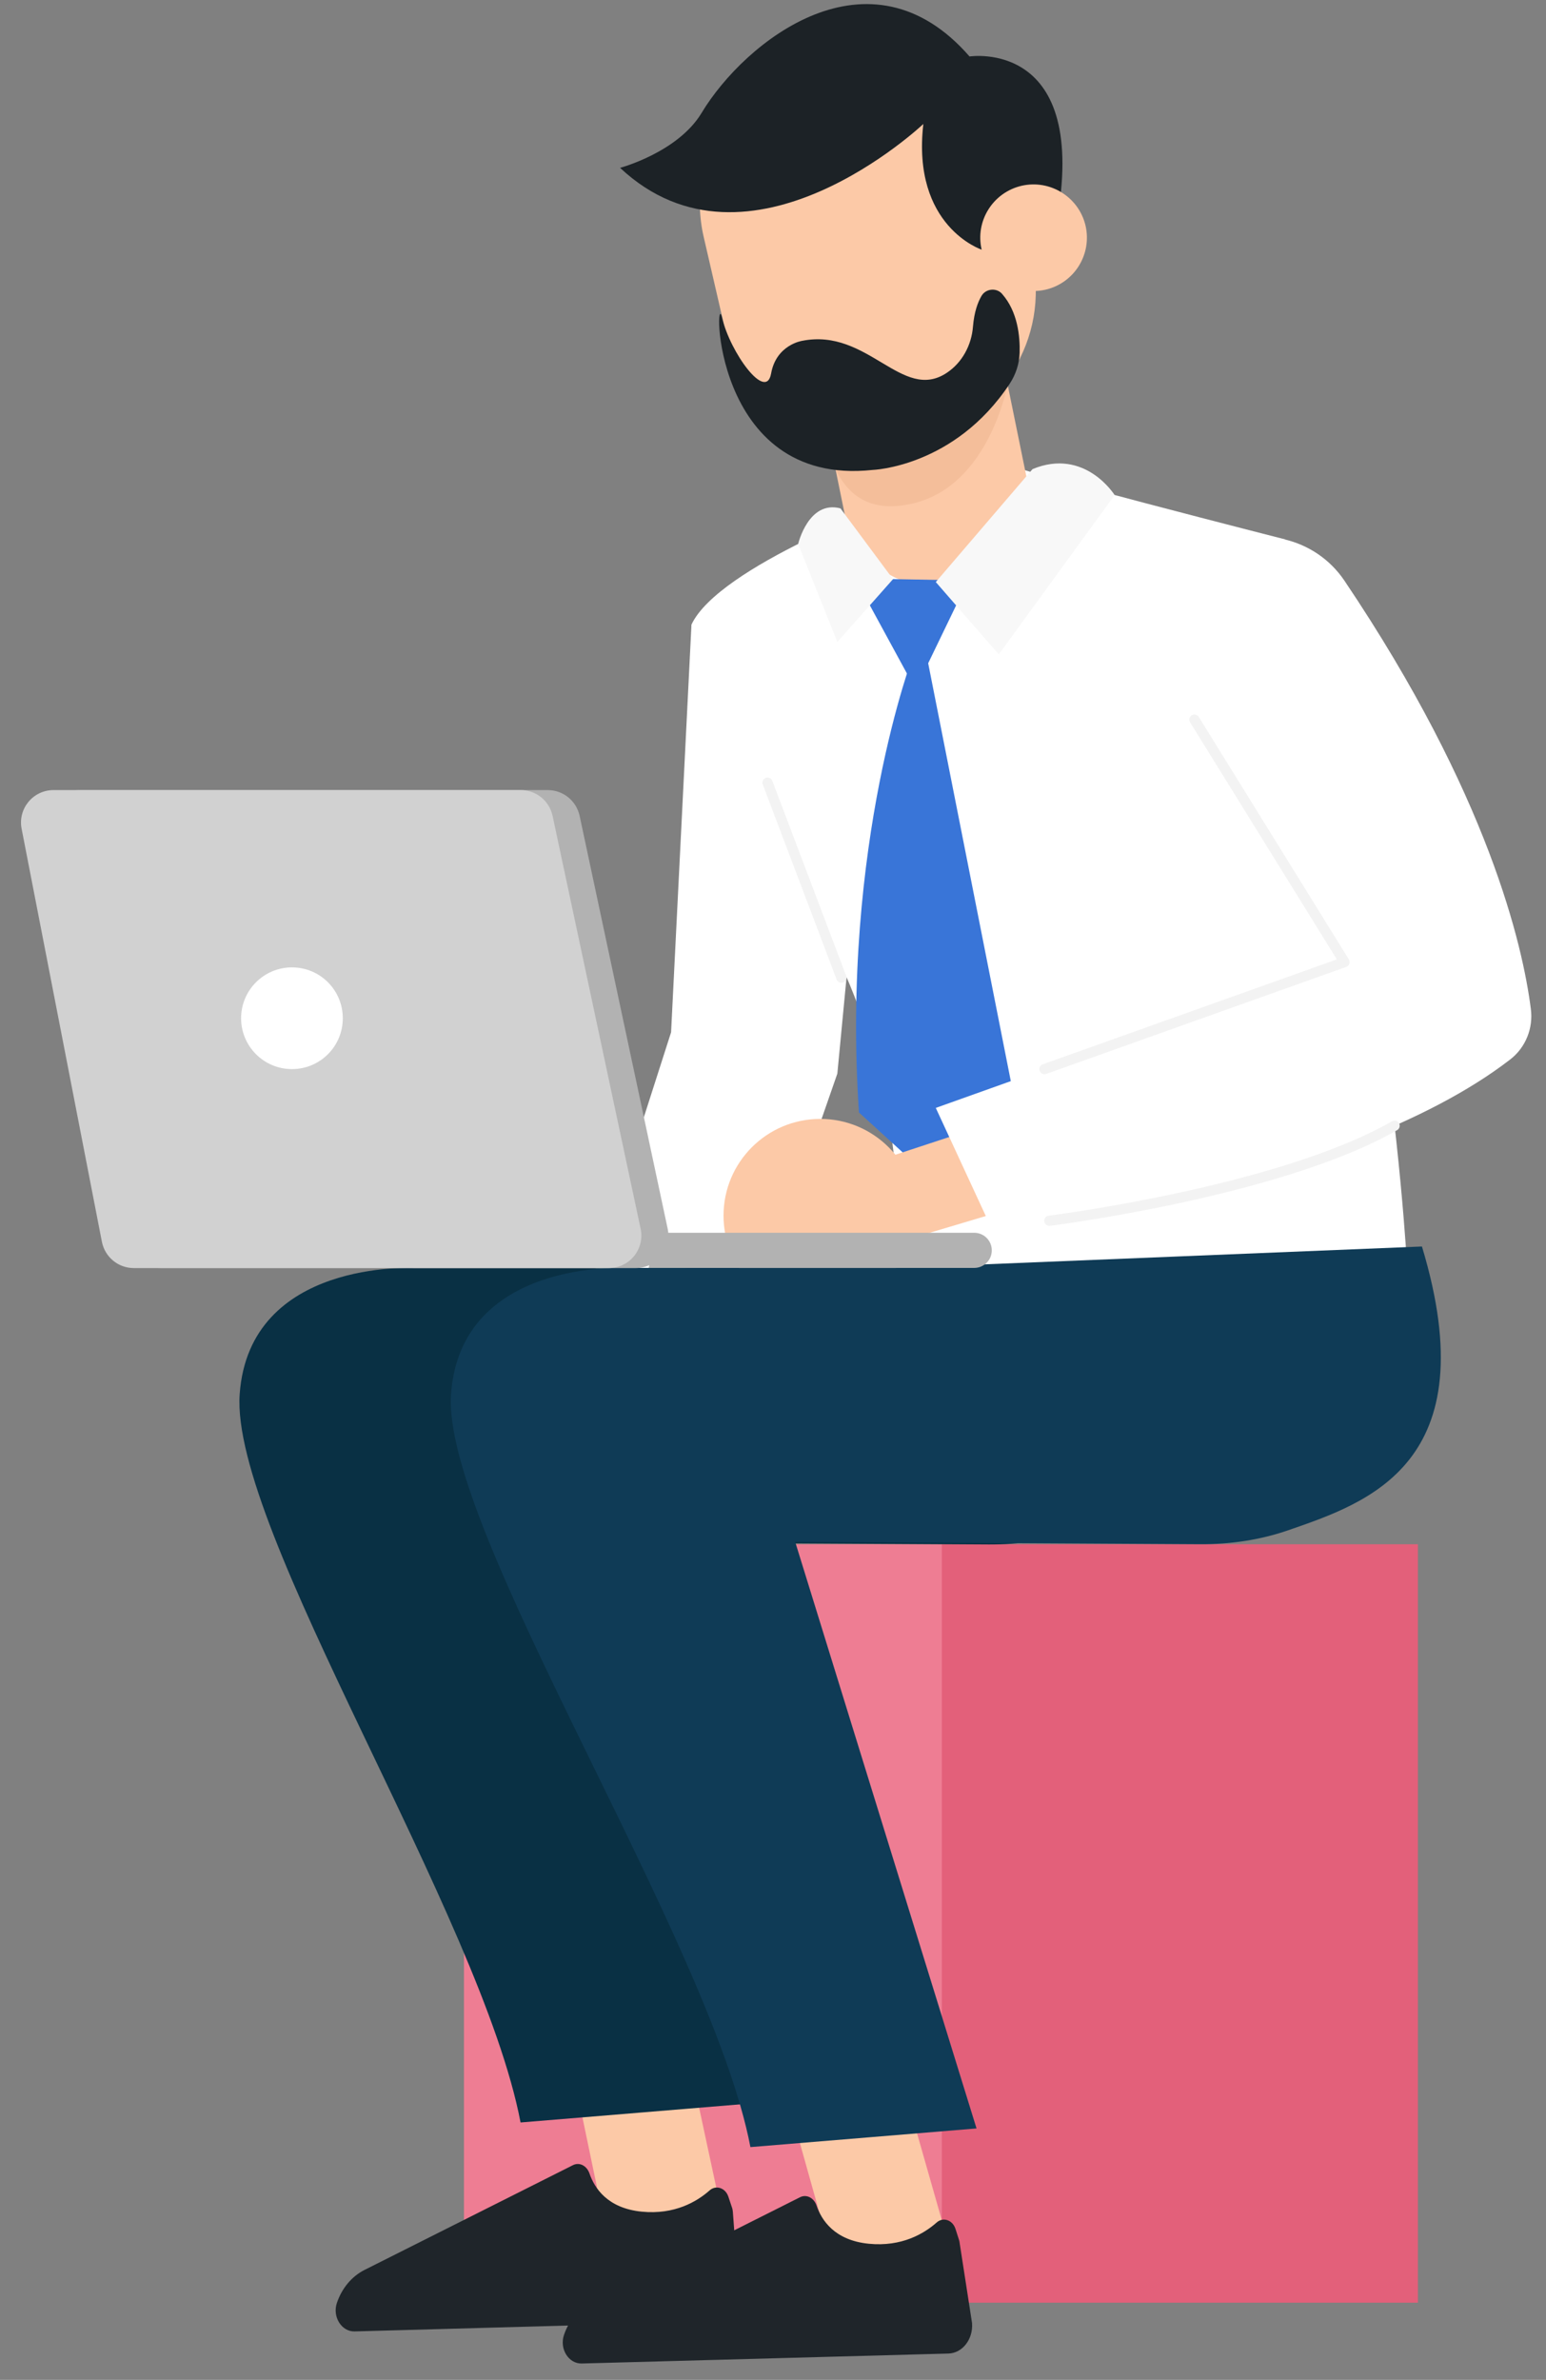 <svg xmlns="http://www.w3.org/2000/svg" width="115" height="177" viewBox="0 0 115 177" fill="none">
  <rect x="0" y="0" width="115" height="177" fill="#808080" stroke="none"/>
  <g clip-path="url(#clip0_1077_14635)">
    <path d="M105.472 114.85H69.922V171.258H105.472V114.85Z" fill="#E3607A"/>
    <path d="M70.061 114.85H34.512V171.258H70.061V114.85Z" fill="#EE7D93"/>
    <path d="M51.435 46.451L49.919 76.772L42.793 99.007H55.622L62.286 79.849L64.368 58.077L51.435 46.451Z" fill="white"/>
    <path d="M51.076 152.429L53.656 164.448L44.991 165.478L42.527 153.643L51.076 152.429Z" fill="#FCC9A7"/>
    <path d="M54.177 163.366C53.957 162.718 53.263 162.486 52.789 162.903C51.864 163.724 50.198 164.731 47.733 164.488C45.177 164.233 44.217 162.729 43.846 161.642C43.65 161.075 43.106 160.786 42.62 161.029L27.107 168.826C26.17 169.3 25.43 170.179 25.059 171.278C24.712 172.308 25.407 173.419 26.378 173.395L53.182 172.655C54.235 172.632 55.045 171.591 54.952 170.388L54.513 164.488C54.501 164.395 54.489 164.291 54.455 164.199L54.177 163.366Z" fill="#1F252A"/>
    <path d="M50.927 94.309H30.809C30.809 94.309 18.558 93.627 17.829 103.68C17.101 113.733 35.795 142.492 38.722 157.855L55.542 156.467L43.43 114.693L73.554 114.867C75.787 114.878 78.008 114.554 80.114 113.825C85.979 111.789 94.933 108.874 90.051 92.725L50.927 94.309Z" fill="#093044"/>
    <path d="M66.451 152.474L70.547 166.842L61.882 167.871L57.902 153.688L66.451 152.474Z" fill="#FCC9A7"/>
    <path d="M71.068 165.751C70.848 165.104 70.154 164.872 69.68 165.289C68.754 166.11 67.088 167.117 64.624 166.874C62.068 166.619 61.107 165.115 60.737 164.028C60.541 163.461 59.997 163.172 59.511 163.415L43.998 171.212C43.061 171.686 42.32 172.565 41.95 173.664C41.603 174.694 42.297 175.804 43.269 175.781L70.536 175.041C71.588 175.018 72.398 173.977 72.306 172.773L71.392 166.874C71.38 166.781 71.369 166.677 71.334 166.584L71.068 165.751Z" fill="#1F252A"/>
    <path d="M74.964 34.53C75.415 34.97 95.602 40.118 95.602 40.118L91.287 51.582L69.215 49.916L74.964 34.53Z" fill="white"/>
    <path d="M66.638 37.296C66.638 37.296 53.485 42.097 51.438 46.447C52.143 52.589 54.306 58.501 57.87 63.556C62.242 69.757 67.645 80.411 66.65 94.305H104.675C104.675 94.305 102.628 55.215 91.372 40.211L66.638 37.296Z" fill="white"/>
    <path d="M70.951 43.493C74.688 42.73 77.094 39.086 76.33 35.349L74.098 24.417L60.574 27.182L62.807 38.114C63.57 41.851 67.215 44.257 70.951 43.493Z" fill="#FCC9A7"/>
    <path d="M75.023 28.239C75.023 28.239 73.601 37.101 66.706 37.633C60.667 38.096 61.245 29.361 61.245 29.361L75.023 28.239Z" fill="#F4BE9A"/>
    <path d="M67.249 32.773L68.441 32.496C74.421 31.108 78.146 25.138 76.758 19.169L75.185 12.355C73.797 6.374 67.827 2.649 61.858 4.037L60.666 4.315C54.686 5.703 50.961 11.672 52.349 17.642L53.922 24.456C55.31 30.436 61.28 34.161 67.249 32.773Z" fill="#FCC9A7"/>
    <path d="M73.011 22.007C72.733 22.481 72.467 23.198 72.375 24.286C72.27 25.662 71.576 26.97 70.42 27.733C67.1 29.931 64.566 24.367 59.661 25.35C59.661 25.35 57.741 25.639 57.359 27.779C56.977 29.908 54.305 26.183 53.715 23.638C53.125 21.093 52.824 36.236 64.901 34.952C64.901 34.952 70.998 34.755 75.105 28.543C75.556 27.86 75.822 27.062 75.845 26.241C75.88 25.026 75.706 23.187 74.549 21.868C74.145 21.382 73.335 21.451 73.011 22.007Z" fill="#1C2226"/>
    <path d="M73.022 18.568C73.022 18.568 67.804 16.845 68.683 9.221C68.683 9.221 55.727 21.483 46.125 12.483C46.125 12.483 50.417 11.338 52.187 8.4C55.414 3.043 64.692 -4.337 72.119 4.2C72.119 4.2 81.154 2.8 78.563 16.717L73.022 18.568Z" fill="#1C2226"/>
    <path d="M73.022 18.57C73.52 20.699 75.648 22.029 77.777 21.544C79.917 21.046 81.236 18.918 80.75 16.789C80.252 14.66 78.124 13.33 75.995 13.816C73.855 14.313 72.525 16.442 73.022 18.57Z" fill="#FCC9A7"/>
    <path d="M66.428 43.07L72.015 43.174L68.105 51.272L63.883 43.51L66.428 43.07Z" fill="#3975D8"/>
    <path d="M76.805 34.89L69.609 43.289L74.294 48.668L82.913 36.822C82.913 36.822 80.703 33.27 76.805 34.89Z" fill="#F8F8F8"/>
    <path d="M66.428 43.072L62.286 47.746L59.371 40.458C59.371 40.458 60.135 37.184 62.518 37.809L66.428 43.072Z" fill="#F8F8F8"/>
    <path d="M67.954 48.657C67.954 48.657 62.552 62.747 63.894 82.738L69.215 87.596L75.428 81.615L68.73 47.743L67.954 48.657Z" fill="#3975D8"/>
    <path d="M78.055 82.114L66.486 85.92L65.723 92.711L81.062 88.13L78.055 82.114Z" fill="#FCC9A7"/>
    <path d="M68.211 90.412C68.211 94.38 64.995 97.608 61.016 97.608C57.048 97.608 53.82 94.392 53.82 90.412C53.82 86.444 57.036 83.217 61.016 83.217C64.984 83.217 68.211 86.433 68.211 90.412Z" fill="#FCC9A7"/>
    <path d="M66.636 94.302H46.53C46.53 94.302 34.279 93.62 33.551 103.673C32.822 113.726 52.893 144.336 55.82 159.687L72.64 158.299L59.151 114.674L89.276 114.848C91.508 114.86 93.73 114.536 95.835 113.807C101.7 111.771 110.654 108.856 105.772 92.706L66.636 94.302Z" fill="#0F3B56"/>
    <path d="M5.982 58.761H40.745C41.891 58.761 42.874 59.559 43.117 60.681L49.665 91.384C49.989 92.888 48.832 94.311 47.293 94.311H11.951C10.795 94.311 9.8 93.489 9.58 92.356L3.611 61.653C3.31 60.149 4.455 58.761 5.982 58.761Z" fill="#B2B2B2"/>
    <path d="M3.982 58.761H38.734C39.879 58.761 40.862 59.559 41.105 60.681L47.653 91.384C47.977 92.888 46.832 94.311 45.281 94.311H9.952C8.795 94.311 7.8 93.489 7.58 92.356L1.611 61.653C1.31 60.149 2.455 58.761 3.982 58.761Z" fill="#D1D1D1"/>
    <path d="M48.717 91.686H72.467C73.195 91.686 73.774 92.275 73.774 92.993C73.774 93.722 73.184 94.3 72.467 94.3H48.254L48.717 91.686Z" fill="#B2B2B2"/>
    <path d="M25.499 75.73C25.499 77.824 23.81 79.513 21.716 79.513C19.623 79.513 17.934 77.812 17.934 75.73C17.934 73.636 19.634 71.947 21.716 71.947C23.81 71.947 25.499 73.636 25.499 75.73Z" fill="white"/>
    <path d="M87.309 51.037L100.011 71.548L69.609 82.399L73.774 91.399C73.774 91.399 99.768 88.484 112.331 78.801C113.488 77.91 114.067 76.464 113.87 75.018C113.28 70.391 110.758 59.158 100.011 43.194C97.825 39.943 93.475 38.96 90.085 40.926C86.557 42.962 85.319 47.474 87.309 51.037Z" fill="white"/>
    <path d="M77.695 79.513L100.011 71.554L88.847 53.519" fill="white"/>
    <path d="M77.695 79.513L100.011 71.554L88.847 53.519" stroke="#F3F3F3" stroke-width="0.76" stroke-miterlimit="10" stroke-linecap="round" stroke-linejoin="round"/>
    <path d="M62.589 72.716L57.094 58.209" stroke="#F3F3F3" stroke-width="0.76" stroke-miterlimit="10" stroke-linecap="round" stroke-linejoin="round"/>
    <path d="M78.055 90.791C78.055 90.791 95.13 88.651 103.737 83.723" stroke="#F3F3F3" stroke-width="0.76" stroke-miterlimit="10" stroke-linecap="round" stroke-linejoin="round"/>
  </g>
  <defs>
    <clipPath id="clip0_1077_14635">
      <rect width="113.371" height="175.84" fill="white" transform="translate(0.664 0.304)"/>
    </clipPath>
  </defs>
</svg>